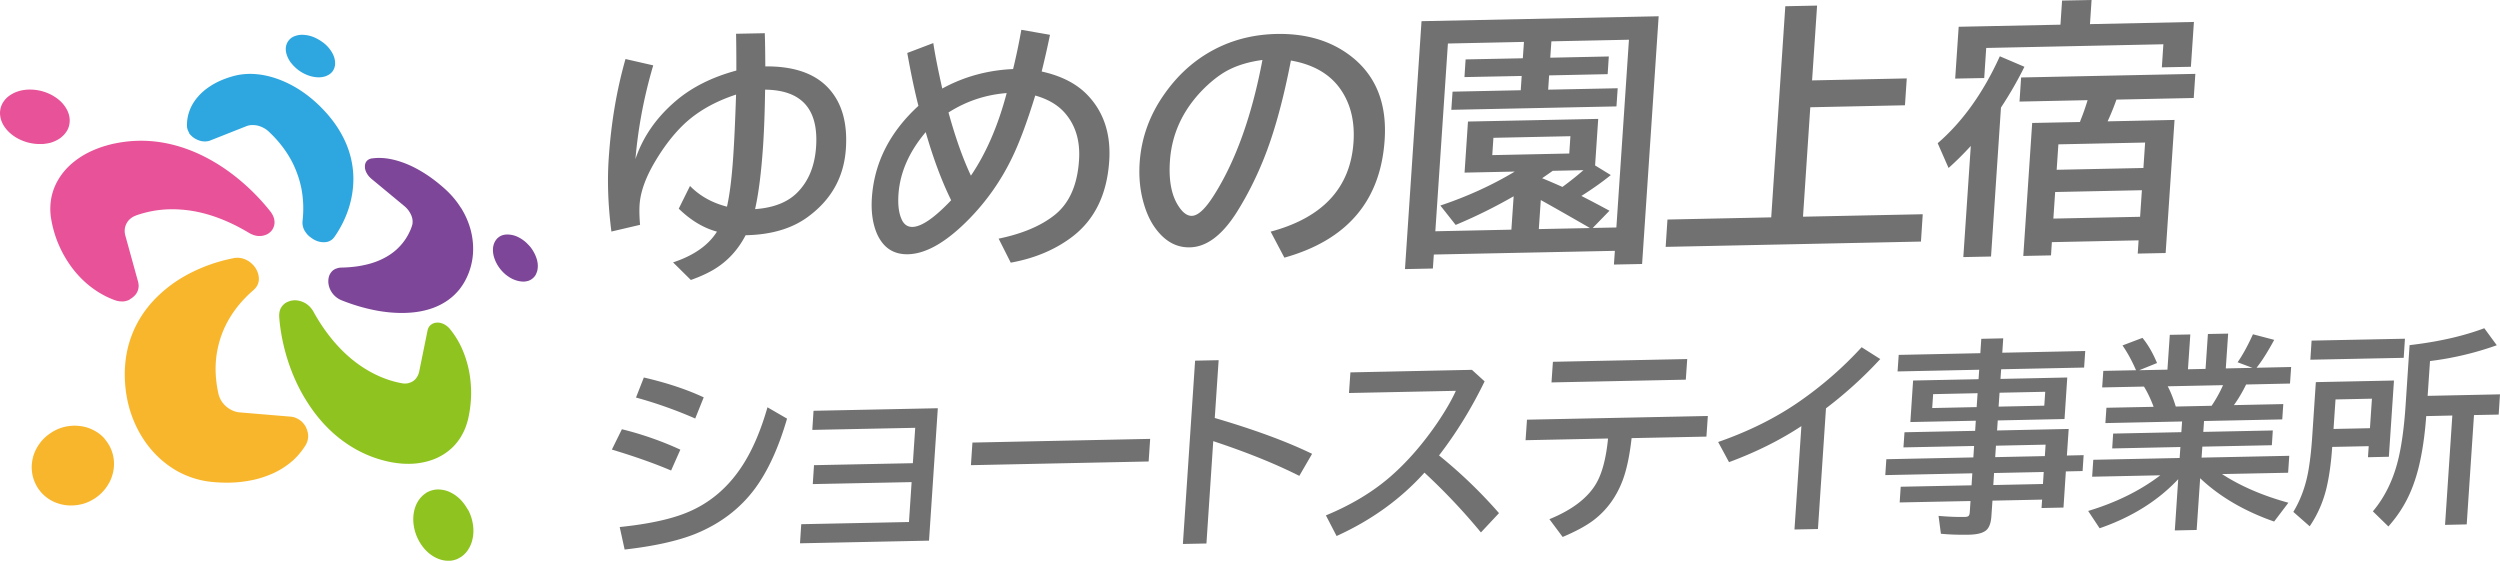 <svg xmlns="http://www.w3.org/2000/svg" viewBox="0 0 264.31 59.29"><defs><style>.h{fill:#727171}</style></defs><g id="b"><g id="c"><g><path d="M30.76 6.63c.23.3.5.56.8.79.3.22.63.4.97.53.34.13.68.2 1.01.22.33.02.64-.02.93-.13.28-.11.5-.26.66-.46.16-.2.25-.43.29-.69.03-.26 0-.54-.09-.83-.09-.29-.25-.58-.47-.87-.22-.29-.48-.54-.78-.75-.29-.21-.61-.39-.93-.52a3.24 3.24 0 00-.98-.23c-.32-.03-.64 0-.92.1a1.426 1.426 0 00-1.01 1.11c-.05.26-.03.54.06.84.09.3.24.6.46.9m-10.78 7.42c.07.11.17.22.27.31.1.1.22.19.35.27.14.08.28.15.42.2.14.05.29.09.43.1.14.02.28.02.42 0 .14-.01.27-.05.39-.1l3.79-1.5c.18-.07.37-.11.57-.12.2 0 .41.01.62.06.21.05.41.13.61.23.19.1.38.23.55.39.39.36.84.82 1.29 1.39.45.56.9 1.23 1.28 2 .38.78.7 1.66.9 2.66.19 1.01.26 2.13.12 3.39-.03.24 0 .47.06.68.06.21.16.4.29.57.12.17.27.33.43.45s.32.24.48.32a2.042 2.042 0 001.25.23c.14-.02.28-.07.41-.14.04-.02.08-.05.12-.07.04-.03.08-.06.11-.09.04-.03.07-.07.11-.11.03-.04.07-.08.1-.12.61-.87 1.13-1.87 1.49-2.95.35-1.06.54-2.21.52-3.39a9.589 9.589 0 00-.78-3.57c-.51-1.19-1.29-2.4-2.42-3.58-.69-.73-1.44-1.36-2.21-1.89-.78-.53-1.59-.95-2.4-1.26-.82-.31-1.65-.51-2.46-.58-.82-.07-1.61-.01-2.36.19-.06.02-.12.03-.18.05-.06.02-.12.03-.17.05-.06.02-.11.04-.17.05-.06.02-.11.04-.17.06-.66.23-1.26.51-1.78.85-.53.34-.99.73-1.36 1.17-.38.44-.67.92-.86 1.44-.19.52-.29 1.07-.27 1.65 0 .12.03.24.07.36.04.12.1.24.17.35" fill="#2ea7e0"/><path d="M56.83 27.76a2.11 2.11 0 00-.12-.48 3.26 3.26 0 00-.2-.48c-.08-.16-.17-.31-.27-.46-.1-.15-.21-.29-.34-.42-.12-.13-.25-.26-.39-.38-.23-.19-.48-.35-.72-.47s-.49-.2-.73-.24c-.24-.04-.47-.05-.68-.02-.21.03-.41.1-.59.22l-.12.09c-.04.03-.08.07-.11.1-.04.04-.07.08-.1.12-.03.04-.06.08-.09.13-.15.24-.23.51-.25.81-.02.3.02.62.12.94a3.854 3.854 0 001.68 2.13c.15.09.31.17.47.23.16.06.31.11.47.14.16.03.31.05.46.05.09 0 .18 0 .26-.02.08-.01.17-.03.24-.05.08-.02.15-.05.22-.09.07-.03.14-.07.2-.12.04-.03.08-.06.12-.1.04-.03.07-.07.11-.11.03-.04.07-.08.1-.12.03-.04.06-.09.08-.14.06-.12.11-.25.15-.38.03-.13.05-.28.06-.43 0-.15 0-.3-.03-.46m-8.11-5.79c-.44-.7-.98-1.35-1.63-1.94-.65-.59-1.31-1.11-1.98-1.55-.67-.44-1.35-.81-2.01-1.09-.67-.28-1.33-.48-1.96-.59-.64-.11-1.25-.12-1.81-.04-.03 0-.05 0-.08.01-.03 0-.05.01-.07.02-.02 0-.05.02-.07.02-.02 0-.04.02-.07.03a.76.76 0 00-.19.12c-.05.05-.1.1-.14.16-.04.06-.07.13-.09.2a.86.86 0 00-.04.24c0 .11 0 .23.03.35.03.12.07.23.13.35.06.11.13.22.21.33.09.11.18.2.29.3l3.5 2.9c.17.14.32.3.45.47.12.17.22.35.3.53.07.18.12.37.13.55.01.18 0 .36-.06.53-.07.23-.17.49-.31.76-.13.27-.3.56-.51.85-.21.29-.46.58-.76.86s-.66.55-1.07.79a7.737 7.737 0 01-2 .81c-.4.1-.83.19-1.29.25-.47.06-.97.1-1.51.11-.08 0-.15 0-.22.02-.07 0-.13.02-.2.04l-.18.06c-.06.02-.11.05-.16.08-.12.07-.22.15-.3.25-.08.1-.15.2-.2.31-.05.11-.09.23-.11.35-.02.12-.03.24-.03.36a2.14 2.14 0 00.33 1.09 2.263 2.263 0 001.13.92c.93.37 1.91.68 2.91.91.99.23 2 .37 2.98.4.97.03 1.92-.04 2.8-.25.87-.2 1.68-.54 2.39-1.02.25-.17.49-.36.72-.57.22-.21.44-.44.63-.68.19-.25.37-.51.53-.8a7.053 7.053 0 00.89-3.26c.02-.78-.08-1.57-.3-2.34-.22-.76-.55-1.5-.99-2.2" fill="#7d4698"/><path d="M48.81 36.78c-.33-.72-.74-1.38-1.23-1.98-.09-.12-.2-.22-.31-.31a1.79 1.79 0 00-.34-.22c-.12-.06-.24-.1-.37-.13-.12-.03-.25-.04-.38-.03-.05 0-.11.01-.16.02-.05 0-.1.02-.15.04-.05.02-.09.03-.14.06-.04.02-.08.05-.12.07-.05.04-.11.08-.15.13a.61.61 0 00-.12.16c-.04.06-.07.12-.09.19-.03.07-.05.14-.06.22l-.87 4.28c-.02.1-.05.2-.09.3-.04.09-.08.18-.13.26-.05.08-.11.16-.17.23a1.35 1.35 0 01-.47.34c-.09.04-.19.07-.29.1-.1.02-.21.04-.32.04-.11 0-.22 0-.34-.03-.53-.09-1.17-.25-1.9-.53s-1.54-.68-2.39-1.25c-.85-.57-1.73-1.31-2.59-2.26-.86-.95-1.7-2.1-2.47-3.49-.14-.26-.31-.48-.5-.65-.18-.17-.38-.3-.59-.39-.2-.09-.41-.15-.61-.18s-.39-.03-.56 0c-.05 0-.11.02-.16.03-.05.01-.11.03-.16.05-.05.02-.11.04-.16.06-.05.02-.11.05-.16.08-.11.06-.22.14-.31.24-.09.09-.18.2-.25.33s-.12.27-.15.43c-.03.16-.04.34-.03.53.1 1.37.38 2.88.85 4.4.48 1.54 1.16 3.1 2.08 4.54.92 1.46 2.06 2.8 3.45 3.89 1.39 1.09 3 1.93 4.84 2.38.7.17 1.37.27 2.02.3.64.03 1.26-.01 1.84-.12.57-.11 1.11-.27 1.61-.5.49-.23.94-.51 1.34-.85.24-.2.47-.43.67-.67.2-.24.39-.5.55-.78.16-.28.31-.57.43-.88.12-.31.22-.63.3-.97.2-.89.3-1.78.31-2.65 0-.86-.08-1.71-.25-2.52-.17-.8-.42-1.58-.75-2.3m.64 17.08c-.23-.42-.52-.81-.85-1.13a3.92 3.92 0 00-1.14-.76 3.039 3.039 0 00-1.21-.23c-.2 0-.39.04-.58.09-.19.05-.37.13-.55.23a.36.36 0 00-.1.07l-.1.07-.1.07c-.03.03-.06.05-.09.08a2.896 2.896 0 00-.62.78 3.478 3.478 0 00-.35 1.02c-.09.49-.09 1 0 1.49.08.5.25.99.48 1.43.23.45.53.86.88 1.2.35.34.76.61 1.2.79.11.04.21.08.32.11.11.03.21.05.32.07.11.02.21.03.32.03h.31c.1 0 .2-.02.3-.04.1-.02.2-.05.29-.08.1-.03.19-.07.28-.12l.27-.15.1-.07a.7.7 0 00.1-.08c.03-.03.06-.05.1-.08l.09-.09c.12-.12.23-.24.32-.38.1-.14.18-.29.26-.44.07-.16.14-.32.19-.5.05-.17.09-.36.12-.55.07-.49.05-.98-.05-1.47-.09-.48-.26-.94-.49-1.37" fill="#8fc31f"/><path d="M4.46 15.23c.1 0 .19-.02.29-.03.09-.01.19-.03.28-.04l.27-.06c.09-.02.17-.05.25-.08.12-.04.24-.09.36-.15.11-.05.22-.12.33-.18.1-.07.2-.14.29-.22.09-.08.18-.16.26-.25.13-.15.24-.3.33-.46.09-.16.15-.33.19-.51a2.226 2.226 0 00-.02-1.1c-.1-.39-.3-.75-.56-1.08-.26-.33-.6-.62-.98-.86s-.81-.43-1.27-.56a4.88 4.88 0 00-1.43-.18c-.1 0-.19 0-.28.02-.09 0-.18.02-.27.03-.09.01-.18.03-.27.05-.09.02-.17.04-.26.07-.13.04-.25.08-.36.13-.12.05-.23.11-.34.17-.11.06-.21.13-.31.2s-.19.15-.28.24c-.14.14-.26.29-.36.45-.1.16-.17.33-.23.51-.05.18-.08.36-.09.55 0 .19.02.38.06.58.09.4.29.79.56 1.13.27.34.62.65 1.02.9s.85.44 1.33.57c.48.12.98.18 1.48.15m9.28 16.41s.05-.03.08-.04c.03-.01.05-.03.08-.05.03-.02.05-.03.07-.05.02-.02.05-.03.07-.05.13-.1.24-.22.34-.34.09-.13.16-.26.21-.4.05-.14.07-.29.08-.44 0-.15-.02-.31-.06-.47l-1.35-4.89c-.06-.22-.08-.44-.06-.65.02-.21.08-.41.17-.59.09-.18.21-.35.37-.49.15-.14.34-.26.55-.35h.03l.03-.03h.03s.02-.02.03-.02c.54-.19 1.22-.38 2.02-.51.79-.12 1.71-.18 2.72-.1 1.01.07 2.11.27 3.31.66 1.19.39 2.47.96 3.84 1.78.19.12.38.2.56.26.18.06.36.09.52.09.16 0 .32 0 .46-.04.14-.03.28-.08.4-.14.04-.02.08-.04.11-.06.04-.02.07-.05.1-.07.03-.02.07-.05.09-.07.03-.03.06-.05.09-.08.11-.11.2-.24.27-.39.07-.15.12-.32.13-.51.01-.18-.01-.38-.08-.59-.07-.21-.19-.43-.36-.65-.84-1.06-1.84-2.12-2.98-3.1s-2.41-1.87-3.79-2.59c-1.38-.72-2.88-1.27-4.47-1.56a13.54 13.54 0 00-5.11.05c-.16.03-.31.06-.46.1-.15.04-.3.07-.45.12-.15.04-.29.08-.44.13-.14.05-.29.09-.43.15-.87.32-1.64.72-2.31 1.21-.68.49-1.25 1.06-1.7 1.7-.45.64-.78 1.35-.96 2.11a6.31 6.31 0 00-.08 2.42c.16.98.44 1.94.83 2.83.39.9.89 1.74 1.47 2.5.59.76 1.26 1.43 2.01 1.99.75.56 1.56 1.01 2.42 1.32.14.05.27.09.41.11.14.02.28.03.41.03.13 0 .27-.02.4-.06.13-.03.25-.08.37-.14" fill="#e85298"/><path d="M32.34 45.15c-.08-.16-.19-.3-.3-.43-.11-.13-.24-.24-.38-.33-.14-.09-.28-.17-.44-.23-.15-.06-.31-.09-.48-.11l-5.38-.45c-.27-.02-.53-.09-.78-.2-.24-.11-.47-.25-.67-.43-.2-.17-.38-.38-.52-.61-.14-.23-.24-.48-.3-.75-.14-.62-.26-1.39-.29-2.25-.03-.85.04-1.8.28-2.79.23-.98.62-1.99 1.23-3 .6-.99 1.42-1.98 2.5-2.91.2-.18.34-.37.43-.57.09-.2.13-.41.13-.61s-.04-.41-.1-.6c-.06-.19-.15-.37-.25-.53-.1-.16-.23-.32-.39-.46-.15-.15-.33-.28-.53-.38a2.069 2.069 0 00-1.44-.21c-.36.07-.72.16-1.09.25-.37.1-.73.21-1.1.33-.37.13-.74.26-1.11.42-.37.15-.74.32-1.1.5-.98.49-1.93 1.09-2.79 1.81-.88.73-1.68 1.57-2.34 2.54-.67.98-1.2 2.1-1.54 3.34-.34 1.27-.48 2.67-.35 4.22.11 1.33.41 2.59.89 3.75.48 1.17 1.13 2.23 1.92 3.14.79.91 1.72 1.67 2.75 2.24 1.03.56 2.15.93 3.33 1.08.83.1 1.64.13 2.42.1.77-.03 1.51-.13 2.21-.28.7-.15 1.35-.37 1.96-.63a8.427 8.427 0 002.24-1.42c.18-.16.36-.34.52-.52.16-.18.32-.37.46-.56.14-.19.28-.39.4-.6a1.835 1.835 0 00.24-.91c0-.16-.02-.32-.07-.48-.04-.16-.1-.32-.18-.48M11.08 46.4c-.34-.39-.77-.72-1.25-.95-.48-.24-1.02-.39-1.6-.43-.23-.02-.46-.02-.69 0-.23.02-.45.05-.67.1-.22.05-.43.12-.64.2-.21.08-.41.18-.6.29-.29.17-.57.37-.82.59-.25.23-.48.48-.67.76-.2.28-.36.58-.49.9-.13.32-.22.66-.26 1.02-.04.29-.05.57-.02.85.02.28.07.55.15.82.08.27.19.52.32.77s.3.48.48.7c.19.22.4.41.62.58.23.17.47.32.73.44s.53.21.81.28c.28.07.57.11.87.12.24 0 .47 0 .71-.03.23-.03.46-.07.68-.13.22-.06.44-.14.65-.24.21-.09.41-.21.61-.33.05-.03.1-.06.14-.1.05-.03.09-.07.14-.1.05-.03.09-.07.14-.11.05-.04.09-.08.13-.11.22-.19.42-.41.59-.63.17-.22.32-.46.45-.71.13-.25.23-.51.3-.77.08-.26.13-.54.15-.81.05-.57-.03-1.12-.2-1.62s-.44-.96-.78-1.35" fill="#f8b62d"/><g><path class="h" d="M69.06 6.92c-.96 3.25-1.59 6.54-1.88 9.9.78-2.32 2.18-4.35 4.2-6.09 1.71-1.48 3.87-2.57 6.47-3.27v-.43c0-1.37-.01-2.52-.03-3.46l3.04-.06v.11c.03.84.04 1.87.05 3.1v.3c3.11-.03 5.38.79 6.82 2.46 1.31 1.51 1.88 3.59 1.7 6.24-.2 3.04-1.58 5.47-4.13 7.29-1.67 1.19-3.83 1.81-6.47 1.86-.82 1.58-1.96 2.8-3.42 3.66-.65.38-1.44.74-2.37 1.07l-1.88-1.86c2.18-.72 3.73-1.8 4.64-3.25-1.44-.39-2.79-1.21-4.04-2.43l1.19-2.4c1.05 1.07 2.35 1.79 3.91 2.19.29-1.29.51-3.06.66-5.31.11-1.6.21-3.78.3-6.54-2.32.76-4.22 1.86-5.69 3.31-1.05 1.04-2.02 2.32-2.92 3.85-.97 1.65-1.5 3.15-1.59 4.48-.04.61-.02 1.32.05 2.13l-3.03.71c-.35-2.72-.45-5.31-.28-7.78.25-3.71.84-7.2 1.77-10.46l2.93.67zm11.83 2.56c-.03 2.23-.1 4.19-.21 5.88-.19 2.82-.47 5.07-.85 6.75 1.95-.14 3.43-.72 4.45-1.74 1.2-1.2 1.86-2.81 2-4.85.27-3.99-1.53-6-5.39-6.04zm17.78-4.93c.2 1.3.52 2.9.95 4.81 2.3-1.26 4.8-1.94 7.49-2.06.33-1.35.62-2.74.87-4.15l3.03.53c-.3 1.46-.6 2.75-.88 3.88 2 .44 3.58 1.23 4.72 2.36 1.81 1.81 2.62 4.19 2.42 7.12-.24 3.55-1.56 6.23-3.97 8.04-1.79 1.34-3.94 2.24-6.44 2.69l-1.28-2.54c2.47-.51 4.43-1.33 5.87-2.46 1.58-1.23 2.46-3.18 2.63-5.85.13-1.95-.33-3.56-1.38-4.84-.75-.92-1.83-1.58-3.25-1.98-.89 2.89-1.74 5.17-2.58 6.84a24.253 24.253 0 01-4.37 6.17c-2.41 2.47-4.58 3.73-6.51 3.77-1.52.03-2.6-.68-3.26-2.14-.46-1.05-.65-2.33-.55-3.84.25-3.69 1.89-6.93 4.92-9.71-.41-1.6-.8-3.47-1.18-5.59l2.76-1.05zm7.76 5.29c-2.21.17-4.26.85-6.15 2.05.71 2.58 1.49 4.81 2.37 6.68 1.61-2.37 2.87-5.28 3.78-8.73zm-8.56 4.13c-1.76 2.08-2.72 4.27-2.88 6.57-.07 1.04.02 1.88.28 2.52.24.63.64.94 1.2.93.96-.02 2.33-.96 4.09-2.82-1.01-2.05-1.9-4.45-2.69-7.2zm36.47 10.52c5.52-1.48 8.44-4.64 8.76-9.48.14-2.11-.28-3.92-1.27-5.42-1.11-1.69-2.89-2.76-5.35-3.19-.83 4.29-1.81 7.81-2.94 10.57-.78 1.92-1.7 3.74-2.78 5.46-1.55 2.45-3.21 3.69-4.97 3.72-1.31.03-2.44-.54-3.39-1.7-.61-.73-1.08-1.64-1.41-2.72-.44-1.4-.61-2.91-.5-4.54.18-2.63 1.06-5.07 2.66-7.31 1.62-2.29 3.64-3.97 6.06-5.05 1.76-.78 3.66-1.19 5.71-1.24 3.19-.07 5.84.73 7.96 2.39 2.6 2.04 3.77 4.98 3.51 8.82-.43 6.43-3.96 10.58-10.6 12.44l-1.45-2.75zm-.87-18.15c-1.65.22-3.05.68-4.19 1.4-.73.47-1.47 1.08-2.21 1.84-2.07 2.16-3.19 4.64-3.38 7.44-.14 2.04.16 3.63.9 4.76.45.7.92 1.05 1.41 1.04.67-.01 1.46-.76 2.39-2.25 2.27-3.61 3.97-8.36 5.08-14.23zm41.89-4.61l-1.75 26.18-2.98.06.1-1.45-19.14.39-.1 1.48-2.95.06 1.75-26.21 25.08-.52zm-8.18 18.98c1 .51 1.99 1.03 2.98 1.57l-1.77 1.82 2.5-.05 1.33-19.85-8.2.17-.12 1.73 6.19-.13-.12 1.87-6.19.13-.1 1.51 7.35-.15-.13 1.92-17.46.36.13-1.92 7.21-.15.1-1.51-6.05.12.12-1.87 6.05-.12.12-1.73-8.04.17-1.33 19.85 8.04-.17.24-3.53a54.164 54.164 0 01-6.13 3.03l-1.62-2.05c2.84-.95 5.47-2.15 7.87-3.59l-5.31.11.36-5.4 13.77-.28-.33 4.92 1.66 1.02c-.86.7-1.9 1.44-3.13 2.22zm-9.29-6.14l-.12 1.83 8.14-.17.12-1.83-8.14.17zm7.3 5.19c.77-.56 1.51-1.15 2.22-1.77l-3.25.07c-.11.08-.48.34-1.12.78.87.36 1.58.67 2.14.92zm2.9 4.35c-.1-.06-.29-.18-.59-.35-1.81-1.04-3.34-1.91-4.6-2.61l-.21 3.07 5.4-.11zM191.58 8.5l10.01-.21-.19 2.84-10.01.21-.77 11.57 12.66-.26-.19 2.89-26.99.56.19-2.89 10.97-.23L188.75.66l3.36-.07-.53 7.91zm29.4-5.95l10.97-.23-.32 4.74-3.07.06.16-2.44-18.73.39-.21 3.18-3.07.06.37-5.48 10.76-.22.17-2.55 3.12-.06-.17 2.55zm-9.43 8.82l-1.05 15.75-2.93.06.79-11.75c-.73.8-1.51 1.58-2.35 2.33l-1.15-2.62c2.61-2.25 4.81-5.31 6.57-9.19l2.6 1.11c-.72 1.45-1.54 2.89-2.48 4.31zm11.26 1.46l7.09-.15-.94 14.07-2.95.06.09-1.4-9.17.19-.09 1.4-2.93.06.94-14.06 5.05-.1c.04-.1.07-.21.12-.33.23-.57.46-1.23.69-1.98l-7.2.15.17-2.55 18.42-.38-.17 2.55-8.17.17c-.29.81-.58 1.52-.86 2.13l-.08.18zm3.98 2.24l-9.17.19-.18 2.69 9.17-.19.18-2.69zm-9.51 5.23l-.19 2.81 9.17-.19.19-2.81-9.17.19z"/></g><g><path class="h" d="M73.51 44.25c-2.04-.89-4.12-1.63-6.27-2.22l.83-2.12c2.42.56 4.53 1.26 6.33 2.1l-.9 2.24zm-7.99 11.47c2.92-.3 5.23-.79 6.93-1.46 2.5-.98 4.53-2.68 6.08-5.1 1.04-1.62 1.91-3.65 2.61-6.1l2.07 1.2c-.89 3.07-2.02 5.53-3.38 7.38-1.59 2.15-3.72 3.76-6.38 4.83-1.88.74-4.34 1.28-7.41 1.63l-.52-2.37zm5.44-5.97c-1.7-.73-3.79-1.47-6.27-2.22l1.06-2.15c2.14.53 4.2 1.25 6.18 2.16l-.98 2.21zm15.06-6.32l13.13-.27-.93 14-13.64.28.13-2.02 11.39-.23.28-4.22-10.45.21.13-2 10.45-.21.25-3.74-10.88.22.13-2.02zm16.79 3.36l18.79-.39-.16 2.39-18.79.39.16-2.39zm23.54-8.66l2.49-.05-.41 6.11c4.16 1.22 7.59 2.48 10.29 3.79l-1.35 2.33c-2.58-1.3-5.62-2.52-9.1-3.67l-.72 10.82-2.49.05 1.29-19.37zm16.4 1.24l12.87-.27 1.34 1.22c-1.39 2.86-3 5.47-4.82 7.83a50.48 50.48 0 016.34 6.1l-1.91 2.04a64.877 64.877 0 00-5.97-6.32c-2.52 2.8-5.61 5.03-9.29 6.7l-1.13-2.18c2.73-1.13 5.02-2.52 6.9-4.17 1.75-1.54 3.39-3.43 4.91-5.66.81-1.2 1.46-2.31 1.93-3.34l-11.3.23.15-2.18zm21.43-1.12l14.2-.29-.15 2.18-14.2.29.15-2.18zm-2.74 6.12l19.12-.39-.15 2.18-7.91.16c-.21 1.87-.53 3.37-.96 4.5-.65 1.71-1.66 3.09-3 4.13-.82.63-1.93 1.23-3.33 1.82l-1.4-1.88c2.4-.98 4.03-2.23 4.92-3.73.64-1.07 1.07-2.67 1.28-4.8l-8.72.18.15-2.18zm28.28 11.6l.73-10.92c-2.26 1.49-4.81 2.76-7.65 3.81l-1.15-2.13c3.22-1.12 6.08-2.54 8.56-4.26 2.44-1.69 4.64-3.61 6.61-5.76l1.97 1.25a43.88 43.88 0 01-5.74 5.21l-.85 12.76-2.49.05zm19.46-15.86l.07-1.02-8.63.18.12-1.75 8.63-.18.1-1.52 2.32-.05-.1 1.52 8.77-.18-.12 1.75-8.77.18-.07 1.02 7.06-.15-.29 4.39-7.06.15-.07 1.06 7.57-.16-.19 2.81 1.77-.04-.11 1.68-1.77.04-.25 3.82-2.32.05.06-.89-5.25.11-.11 1.61c-.04.66-.19 1.13-.45 1.42-.32.36-.96.55-1.91.57-1.08.02-2.07-.01-2.98-.1l-.25-1.89c1 .09 1.93.13 2.79.11.23 0 .37-.06.43-.16.04-.07.07-.18.08-.32l.08-1.2-7.49.15.11-1.66 7.49-.15.08-1.27-9.2.19.11-1.68 9.2-.19.08-1.21-7.47.15.11-1.6 7.47-.15.07-1.07-6.92.14.29-4.39 6.92-.14zm2.22 1.41l-.1 1.47 4.83-.1.1-1.47-4.83.1zm-2.32.05l-4.7.1-.1 1.47 4.7-.1.1-1.47zm1.86 6.76l5.25-.11.08-1.21-5.25.11-.08 1.21zm-.2 2.95l5.25-.11.08-1.27-5.25.11-.08 1.27zm22.28-6.75l-.08 1.13 7.35-.15-.1 1.56-7.35.15-.08 1.16 9.27-.19-.12 1.79-6.99.14c1.94 1.26 4.28 2.28 7.02 3.03l-1.51 1.99c-3.14-1.1-5.75-2.62-7.82-4.58l-.37 5.47-2.31.05.36-5.42c-2.15 2.29-4.92 4.02-8.31 5.19l-1.21-1.83c2.98-.9 5.52-2.16 7.63-3.77l-7.21.15.12-1.79 9.13-.19.08-1.16-7.21.15.1-1.57 7.21-.15.08-1.13-8.11.17.11-1.62 4.99-.1c-.31-.83-.65-1.54-1.02-2.14l-4.42.09.12-1.75 3.47-.07-.04-.07c-.43-.98-.9-1.83-1.4-2.55l2.11-.8c.6.73 1.11 1.62 1.54 2.66l-1.88.76 2.98-.06.25-3.68 2.17-.04-.25 3.68 1.86-.04.25-3.69 2.14-.04-.25 3.68 2.82-.06-1.57-.59c.54-.78 1.08-1.76 1.62-2.96l2.25.59c-.7 1.29-1.32 2.27-1.87 2.95l3.66-.08-.12 1.75-4.64.1c-.38.78-.81 1.51-1.29 2.18l5.22-.11-.11 1.62-8.27.17zm-2.99-1.55l3.79-.08c.47-.69.87-1.42 1.21-2.18l-5.85.12c.32.6.6 1.32.85 2.14zm26.48 1.01c-.15 2.07-.42 3.89-.81 5.46-.41 1.64-.99 3.07-1.76 4.3-.36.59-.83 1.23-1.43 1.91l-1.64-1.6c1.33-1.58 2.26-3.54 2.77-5.87.32-1.45.55-3.24.69-5.35l.42-6.35.48-.06c2.85-.36 5.32-.94 7.42-1.73l1.32 1.8c-2.27.81-4.62 1.37-7.06 1.67l-.25 3.68 7.65-.16-.14 2.14-2.61.05-.77 11.56-2.29.05.77-11.56-2.75.06zm-12.12-7.98l9.87-.2-.13 2.02-9.87.2.13-2.02zm8.71 4.22l-.54 8.06-2.21.05.08-1.17-3.86.08c-.11 1.65-.31 3.08-.59 4.29-.35 1.48-.94 2.85-1.79 4.1l-1.73-1.52c.79-1.31 1.33-2.8 1.61-4.46.16-.94.29-2.07.38-3.39l.39-5.87 8.27-.17zm-2.33 1.92l-3.85.08-.21 3.12 3.85-.08.21-3.12z"/></g></g></g></g></svg>